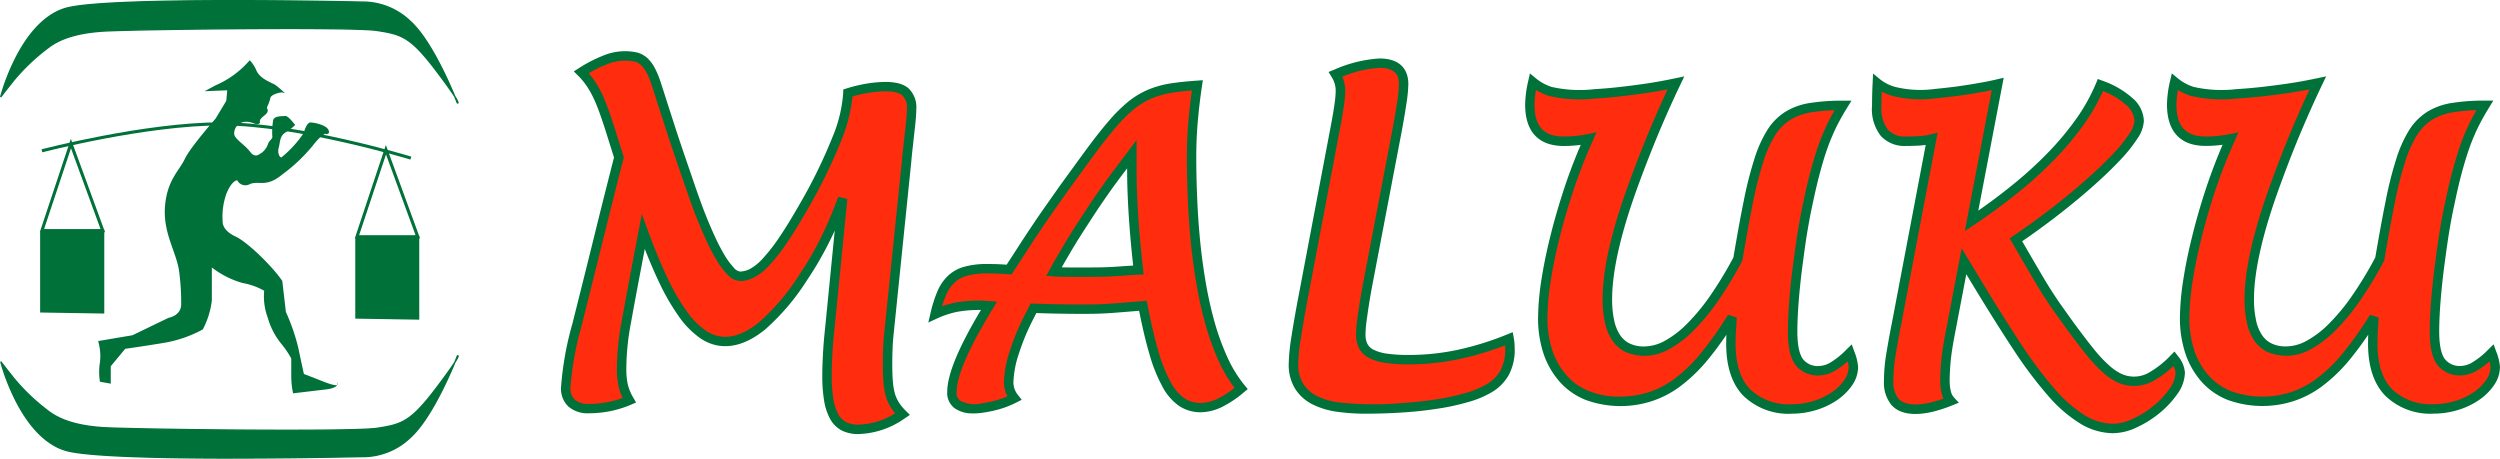 <svg xmlns="http://www.w3.org/2000/svg" xmlns:xlink="http://www.w3.org/1999/xlink" width="357" height="65.507" viewBox="0 0 357 65.507"><defs><clipPath id="a"><rect width="357" height="65.507" fill="none"/></clipPath></defs><g transform="translate(0 0)"><g transform="translate(0 0)" clip-path="url(#a)"><path d="M30.524,5.446a13.524,13.524,0,0,1-4.9,3.593l-1.548.832,3.233-.13-.141,1.511L25.645,13.78s-3.626,4.11-4.4,5.769-2.578,3.042-2.833,6.916,1.8,6.635,2.059,9.4a32.662,32.662,0,0,1,.259,4.429c0,1.655-1.8,1.933-1.8,1.933L13.772,44.72l-4.9.828a7.514,7.514,0,0,1,.259,3.043,8.513,8.513,0,0,0,0,2.764l1.545.278V49.144l2.064-2.491s2.058-.273,5.411-.828a17.782,17.782,0,0,0,5.67-1.938,11.9,11.9,0,0,0,1.29-4.147v-4.7a12.844,12.844,0,0,0,4.381,2.216,9.762,9.762,0,0,1,3.092,1.106,8.738,8.738,0,0,0,.515,3.869A10.366,10.366,0,0,0,35.164,46.1a13.5,13.5,0,0,1,1.286,1.933v2.492a12.06,12.06,0,0,0,.261,2.487s2.317-.276,4.64-.55,1.545-1.11,1.545-1.11,1.03,1.11-1.805,0l-2.833-1.106s-.259-1.106-.774-3.6a28.284,28.284,0,0,0-1.8-5.253l-.515-4.425c-1.289-1.938-4.9-5.534-6.7-6.362s-1.8-1.938-1.8-1.938a9.771,9.771,0,0,1,.515-4.147c.775-1.936,1.549-1.936,1.549-1.936a1.3,1.3,0,0,0,1.8.554c1.289-.554,2.319.554,4.64-1.384a23.729,23.729,0,0,0,4.38-4.147c1.287-1.66,1.807-1.66,1.807-1.66l.043.039s.706.058.329-.644-2.23-1.053-2.611-1-.76.937-.867,1.466a16.142,16.142,0,0,1-3.212,3.517c-.275,0-.594-.648-.377-1.412s.107-1.638.979-2.164a6.956,6.956,0,0,0,1.357-1.055s-.976-1.346-1.412-1.289-1.684-.057-1.739.7a10.718,10.718,0,0,0-.111,2.167c.111.411-.379.526-.6,1.113a2.649,2.649,0,0,1-.921,1.289c-.275.115-.545.467-.981.349s-.434-.292-1.087-.993-1.849-1.444-1.849-2.09a1.655,1.655,0,0,1,1.486-1.692c1.088-.12,1.613.558,2.048.265s-.324-.291.706-1.112.273-.935.49-1.347a5.439,5.439,0,0,0,.436-1.23c.107-.411.979-.7,1.414-.76a1.13,1.13,0,0,1,.706.115s-.87-.817-1.361-1.17S32.1,8.2,31.5,6.976a4.847,4.847,0,0,0-.979-1.53" transform="translate(5.141 3.155)" fill="#007139" fill-rule="evenodd"/><path d="M.061,13.819S2.9,2.754,9.6,1.094,51.608.267,51.608.267a9.727,9.727,0,0,1,6.959,2.765c3.457,3.129,6.7,11.619,6.7,11.619s.894.578-2.862-4.4-5.016-5.39-8.623-5.945-35.422-.169-39.288.109S8.41,5.618,7.021,6.629a29.022,29.022,0,0,0-5.1,4.814C.374,13.38.061,13.819.061,13.819" transform="translate(0.035 0.035)" fill="#007139" fill-rule="evenodd"/><path d="M65.362,14.808a.2.2,0,0,1-.112-.038l-.027-.017-.011-.03c-.006-.017-.139-.359-.373-.922-.4-.618-1.131-1.668-2.476-3.454-3.749-4.972-4.956-5.352-8.56-5.905-3.588-.548-35.548-.158-39.265.109-3.29.237-5.719.954-7.423,2.2A28.807,28.807,0,0,0,2.031,11.54C.51,13.45.18,13.908.177,13.913L0,13.83A30.621,30.621,0,0,1,2.265,8.069C4.838,3.121,7.679,1.513,9.609,1.034,16.245-.607,51.292.194,51.647.2A9.929,9.929,0,0,1,58.67,2.994c2.748,2.488,5.386,8.405,6.346,10.713.58.911.5,1,.442,1.06a.129.129,0,0,1-.1.041M33.22.2C23.531.2,12.989.4,9.658,1.227,7.767,1.7,4.98,3.279,2.44,8.162a31,31,0,0,0-2.1,5.209c.267-.346.736-.946,1.54-1.954A28.906,28.906,0,0,1,7,6.584c1.736-1.263,4.2-1.995,7.526-2.233,3.719-.267,35.709-.657,39.31-.106s4.9.963,8.687,5.981c.851,1.129,1.464,1.973,1.9,2.6-1.169-2.687-3.489-7.516-5.886-9.688A9.712,9.712,0,0,0,51.653.4C51.473.4,42.76.2,33.22.2" transform="translate(0 0)" fill="#007139"/><path d="M56.427,16.38c-.16-.049-16.092-4.877-26.965-4.877s-25.447,3.8-25.592,3.843l-.114-.43c.147-.038,14.773-3.857,25.706-3.857s26.935,4.847,27.094,4.9Z" transform="translate(2.177 6.407)" fill="#007139"/><path d="M.072,33.015S2.909,44.08,9.61,45.74s42.01.828,42.01.828A9.713,9.713,0,0,0,58.58,43.8c3.457-3.126,6.7-11.615,6.7-11.615s.894-.583-2.862,4.4-5.014,5.394-8.623,5.945-35.42.169-39.287-.109-6.085-1.2-7.475-2.21a29.049,29.049,0,0,1-5.1-4.817C.385,33.454.072,33.015.072,33.015" transform="translate(0.042 18.636)" fill="#007139" fill-rule="evenodd"/><path d="M33.222,46.907c-9.7,0-20.255-.205-23.6-1.034-1.93-.479-4.771-2.086-7.346-7.035A30.666,30.666,0,0,1,.011,33.077l.178-.082s.332.463,1.854,2.372a28.884,28.884,0,0,0,5.082,4.8c1.709,1.24,4.138,1.957,7.425,2.192,3.723.267,35.686.657,39.263.109,3.6-.55,4.811-.93,8.56-5.907,1.352-1.793,2.086-2.843,2.481-3.459.232-.556.362-.894.368-.911l.011-.03.027-.017a.159.159,0,0,1,.21,0c.055.058.136.145-.439,1.047-.956,2.3-3.6,8.232-6.349,10.721A9.886,9.886,0,0,1,51.645,46.7c-.169,0-8.879.2-18.423.2M.349,33.536a30.994,30.994,0,0,0,2.105,5.212C4.994,43.63,7.78,45.211,9.67,45.68c6.611,1.636,41.631.834,41.983.824a9.7,9.7,0,0,0,6.9-2.739c2.4-2.172,4.725-7.011,5.893-9.694-.439.63-1.053,1.475-1.908,2.609-3.784,5.022-5.1,5.435-8.688,5.981s-35.583.161-39.309-.106c-3.326-.238-5.788-.968-7.527-2.23a29.037,29.037,0,0,1-5.12-4.836c-.8-1.006-1.273-1.608-1.54-1.954" transform="translate(0.006 18.6)" fill="#007139"/><path d="M3.629,21.054V32.6l9.16.148V20.759Z" transform="translate(2.102 12.027)" fill="#007139" fill-rule="evenodd"/><path d="M12.911,25.881H3.6L8.033,12.554Zm-8.7-.444h8.063L8.052,13.9Z" transform="translate(2.084 7.273)" fill="#007139"/><path d="M32.122,21.611V33.153l9.138.148V21.315Z" transform="translate(18.611 12.349)" fill="#007139" fill-rule="evenodd"/><path d="M41.394,26.44H32.08l4.435-13.33Zm-8.7-.445h8.063L36.535,14.457Z" transform="translate(18.586 7.595)" fill="#007139"/><path d="M282.337,42.415a35.641,35.641,0,0,1,.436-5.054c.3-1.982.725-4.116,1.3-6.389q.843-3.433,2.055-7.071t2.751-7.014a17.934,17.934,0,0,1-3.539.349c-3.233,0-4.847-1.737-4.847-5.234a15.078,15.078,0,0,1,.428-3.238,7.564,7.564,0,0,0,2.475,1.352,10.773,10.773,0,0,0,3.326.455c.891,0,1.9-.025,3.047-.1s2.345-.171,3.623-.313,2.585-.313,3.947-.513,2.7-.456,4.01-.731q-1.462,3.051-2.968,6.6c-1,2.374-2.012,4.953-3.025,7.734q-3.788,10.312-3.792,16.533a14.634,14.634,0,0,0,.3,3.126,6.574,6.574,0,0,0,.927,2.337,4.171,4.171,0,0,0,1.636,1.467,5.187,5.187,0,0,0,2.367.5,6.87,6.87,0,0,0,3.285-.889,14.321,14.321,0,0,0,3.37-2.581,29.274,29.274,0,0,0,3.389-4.122,54.776,54.776,0,0,0,3.364-5.561q.8-4.7,1.494-8.153a52.153,52.153,0,0,1,1.488-5.9,17.073,17.073,0,0,1,1.769-3.983,7.538,7.538,0,0,1,2.369-2.416,8.755,8.755,0,0,1,3.337-1.18,28.139,28.139,0,0,1,4.55-.319c-.6.974-1.128,1.922-1.594,2.876a28.309,28.309,0,0,0-1.278,3.062c-.387,1.1-.752,2.315-1.1,3.629s-.706,2.854-1.064,4.571c-.328,1.478-.61,3.056-.87,4.719s-.472,3.323-.677,4.948-.351,3.184-.456,4.662-.153,2.77-.153,3.85q0,3.085.949,4.329a3.309,3.309,0,0,0,2.8,1.245,4.01,4.01,0,0,0,1.96-.578,11.872,11.872,0,0,0,2.456-1.969,7.059,7.059,0,0,1,.515,2,3.961,3.961,0,0,1-.7,2.194,7.438,7.438,0,0,1-1.9,1.922,10.172,10.172,0,0,1-2.818,1.372,11.167,11.167,0,0,1-3.432.52,8.541,8.541,0,0,1-6.341-2.326q-2.305-2.319-2.3-7.008c0-.567.016-1.155.047-1.759s.074-1.265.122-2a52.594,52.594,0,0,1-3.952,5.588,21.984,21.984,0,0,1-3.839,3.713,13.394,13.394,0,0,1-3.974,2.061,14.389,14.389,0,0,1-4.381.641,11.912,11.912,0,0,1-4.487-.821,9.177,9.177,0,0,1-3.432-2.367,10.921,10.921,0,0,1-2.194-3.762,15.153,15.153,0,0,1-.774-5.016M246.2,16.924a10.116,10.116,0,0,1-1.742.264q-.914.057-1.939.058a3.932,3.932,0,0,1-3.067-1.2,5.625,5.625,0,0,1-1.091-3.874c0-.979.027-2.059.085-3.225a6.572,6.572,0,0,0,2.516,1.224,12.061,12.061,0,0,0,3.2.4c.684,0,1.537-.036,2.554-.126s2.064-.216,3.162-.355c1.08-.153,2.135-.311,3.152-.5,1.022-.169,1.891-.355,2.606-.524L251.9,28.626q3.234-2.168,6.1-4.482a56.632,56.632,0,0,0,5.239-4.74,41.428,41.428,0,0,0,4.17-4.975,26.831,26.831,0,0,0,2.9-5.217,12.308,12.308,0,0,1,4.132,2.374,3.844,3.844,0,0,1,1.4,2.748,4.307,4.307,0,0,1-.79,2.124,20.31,20.31,0,0,1-2.156,2.745c-.91.978-1.955,2.017-3.137,3.092s-2.415,2.151-3.718,3.216-2.623,2.1-3.967,3.094-2.619,1.9-3.83,2.705c1.123,1.946,2.187,3.773,3.2,5.506s2.039,3.306,3.062,4.721l1.382,1.932c1.085,1.478,2.034,2.729,2.867,3.762a20.442,20.442,0,0,0,2.309,2.491,7.99,7.99,0,0,0,2.007,1.371,4.6,4.6,0,0,0,1.976.434,5.488,5.488,0,0,0,2.7-.758,14.063,14.063,0,0,0,3.072-2.467,3.562,3.562,0,0,1,.884,1.981,4.682,4.682,0,0,1-.981,2.7,12.846,12.846,0,0,1-2.415,2.581,14.363,14.363,0,0,1-3.1,1.938,7.29,7.29,0,0,1-3.02.763,8.5,8.5,0,0,1-4.444-1.3,19.285,19.285,0,0,1-4.451-3.882,58.7,58.7,0,0,1-4.872-6.5c-1.723-2.611-3.636-5.651-5.755-9.152l-1.837-3.051-2.007,10.515c-.281,1.488-.477,2.748-.572,3.814-.1,1.049-.139,2-.139,2.849a6.646,6.646,0,0,0,.169,1.456,2.72,2.72,0,0,0,.657,1.3,20.211,20.211,0,0,1-2.7.891,10.029,10.029,0,0,1-2.288.3,3.744,3.744,0,0,1-2.977-1.055,4.334,4.334,0,0,1-.9-2.923,23.726,23.726,0,0,1,.366-4.053c.245-1.447.493-2.833.763-4.174Zm-55.53,25.491a36.546,36.546,0,0,1,.433-5.054c.3-1.982.727-4.116,1.3-6.389q.843-3.433,2.06-7.071c.812-2.426,1.734-4.763,2.745-7.014a17.874,17.874,0,0,1-3.539.349c-3.225,0-4.841-1.737-4.841-5.234a15.049,15.049,0,0,1,.425-3.238,7.54,7.54,0,0,0,2.473,1.352,10.766,10.766,0,0,0,3.326.455c.889,0,1.906-.025,3.047-.1s2.35-.171,3.628-.313,2.579-.313,3.941-.513,2.7-.456,4.016-.731q-1.462,3.051-2.966,6.6c-1,2.374-2.014,4.953-3.031,7.734q-3.781,10.312-3.787,16.533a14.755,14.755,0,0,0,.3,3.126,6.663,6.663,0,0,0,.927,2.337,4.187,4.187,0,0,0,1.638,1.467,5.187,5.187,0,0,0,2.367.5,6.883,6.883,0,0,0,3.29-.889,14.325,14.325,0,0,0,3.362-2.581,29.284,29.284,0,0,0,3.4-4.122,56.565,56.565,0,0,0,3.364-5.561q.8-4.7,1.489-8.153a53.183,53.183,0,0,1,1.488-5.9,17.206,17.206,0,0,1,1.769-3.983,7.55,7.55,0,0,1,2.368-2.416,8.764,8.764,0,0,1,3.337-1.18,28.168,28.168,0,0,1,4.556-.319c-.6.974-1.132,1.922-1.6,2.876a30.723,30.723,0,0,0-1.276,3.062c-.387,1.1-.752,2.315-1.1,3.629-.362,1.324-.709,2.854-1.065,4.571-.329,1.478-.61,3.056-.875,4.719-.248,1.669-.471,3.323-.673,4.948s-.351,3.184-.456,4.662-.153,2.77-.153,3.85a7.428,7.428,0,0,0,.943,4.329,3.313,3.313,0,0,0,2.8,1.245,4.032,4.032,0,0,0,1.966-.578,12.08,12.08,0,0,0,2.453-1.969,7.039,7.039,0,0,1,.513,2,3.98,3.98,0,0,1-.693,2.194,7.485,7.485,0,0,1-1.908,1.922,10.251,10.251,0,0,1-2.813,1.372,11.211,11.211,0,0,1-3.432.52,8.558,8.558,0,0,1-6.347-2.326q-2.3-2.319-2.3-7.008c0-.567.021-1.155.047-1.759s.079-1.265.126-2a51.9,51.9,0,0,1-3.956,5.588,22.079,22.079,0,0,1-3.835,3.713,13.406,13.406,0,0,1-3.98,2.061,14.369,14.369,0,0,1-4.375.641,11.866,11.866,0,0,1-4.487-.821,9.128,9.128,0,0,1-3.432-2.367,10.955,10.955,0,0,1-2.2-3.762,15.277,15.277,0,0,1-.772-5.016m-29.5-27.753q.3-1.63.46-2.781a14.022,14.022,0,0,0,.155-1.87,4.254,4.254,0,0,0-.706-2.336A18.033,18.033,0,0,1,167.37,6.1c2.293,0,3.432,1,3.432,2.993a20.179,20.179,0,0,1-.286,2.818c-.185,1.245-.43,2.66-.738,4.269l-4.021,21.031c-.125.666-.264,1.366-.381,2.086s-.238,1.426-.333,2.1-.2,1.325-.264,1.906a14.669,14.669,0,0,0-.1,1.548,3.483,3.483,0,0,0,.36,1.663,2.591,2.591,0,0,0,1.166,1.1,6.961,6.961,0,0,0,2.14.625,22.708,22.708,0,0,0,3.28.19A33.886,33.886,0,0,0,178.6,47.7a42.785,42.785,0,0,0,7.264-2.257c.043.223.068.445.09.678s.027.466.027.689a6.944,6.944,0,0,1-.763,3.5,5.955,5.955,0,0,1-2.129,2.167,13.223,13.223,0,0,1-3.344,1.393,32.289,32.289,0,0,1-4.312.922c-1.557.243-3.193.414-4.906.524s-3.411.164-5.112.164a28.952,28.952,0,0,1-3.994-.265,10.687,10.687,0,0,1-3.29-.979,5.6,5.6,0,0,1-2.23-1.982A5.833,5.833,0,0,1,155.084,49a26.791,26.791,0,0,1,.392-3.819c.267-1.723.63-3.814,1.109-6.283ZM120.864,35.873c.561.041,1.276.063,2.12.063H126.3c1.42,0,2.671-.043,3.742-.122s2.039-.144,2.89-.18c-.329-2.882-.561-5.525-.714-7.909-.148-2.4-.223-4.53-.223-6.431V19.1c-.551.736-1.091,1.451-1.627,2.161s-1.08,1.436-1.616,2.172c-.54.753-1.08,1.521-1.632,2.331s-1.112,1.663-1.7,2.574c-1.017,1.548-1.928,2.982-2.718,4.327s-1.4,2.412-1.837,3.206m-3.49,6.341a33.8,33.8,0,0,0-2.194,5.259,14.846,14.846,0,0,0-.774,4.195,3.555,3.555,0,0,0,.821,2.257,14.257,14.257,0,0,1-1.366.6,12.551,12.551,0,0,1-1.515.466c-.515.133-1.044.232-1.568.313a9.642,9.642,0,0,1-1.5.122,3.68,3.68,0,0,1-2.157-.576,2.06,2.06,0,0,1-.82-1.818q0-3.689,5.3-12.3c-.27-.022-.509-.043-.731-.054s-.445-.011-.662-.011a17.829,17.829,0,0,0-3.355.292,13.7,13.7,0,0,0-2.955.984,17.52,17.52,0,0,1,.974-3.056,5.852,5.852,0,0,1,1.393-2,4.891,4.891,0,0,1,2.061-1.091,11.349,11.349,0,0,1,3.045-.344c.171,0,.531,0,1.06.011.546.011,1.219.052,2.034.111.715-1.1,1.4-2.167,2.05-3.167s1.294-1.982,1.924-2.919,1.267-1.859,1.9-2.761,1.276-1.812,1.933-2.743c1.521-2.093,2.824-3.888,3.936-5.4s2.142-2.8,3.067-3.862a20.892,20.892,0,0,1,2.623-2.6,11.322,11.322,0,0,1,2.6-1.584,13.083,13.083,0,0,1,3-.864c1.083-.169,2.367-.313,3.839-.412-.261,1.759-.466,3.5-.61,5.207s-.212,3.416-.212,5.139q0,2.549.117,5.477c.074,1.954.2,3.945.392,5.991.186,2.029.455,4.075.794,6.114a56.218,56.218,0,0,0,1.287,5.885A35.706,35.706,0,0,0,145,48.311a18.85,18.85,0,0,0,2.6,4.239,14.8,14.8,0,0,1-3.092,2.071,6.478,6.478,0,0,1-2.65.655,4.833,4.833,0,0,1-2.728-.788,7.105,7.105,0,0,1-2.178-2.538,21.607,21.607,0,0,1-1.8-4.5c-.545-1.838-1.064-4.075-1.578-6.728-1.267.117-2.6.218-4.005.329s-2.687.158-3.835.158h-1.876c-.6,0-1.208-.009-1.827-.021s-1.251-.016-1.924-.038l-2.165-.063ZM68.913,23.63c.166.494.4,1.15.695,1.981s.63,1.728,1.017,2.693c.385.948.8,1.917,1.245,2.882a27.37,27.37,0,0,0,1.372,2.638,11.278,11.278,0,0,0,1.425,1.938,1.934,1.934,0,0,0,1.382.763,3.915,3.915,0,0,0,1.77-.475A7.6,7.6,0,0,0,79.826,34.4a25.029,25.029,0,0,0,2.41-3.1q1.32-1.947,2.988-4.874a73.721,73.721,0,0,0,4.65-9.53,20.455,20.455,0,0,0,1.575-6.543,19.909,19.909,0,0,1,2.982-.7,16.931,16.931,0,0,1,2.453-.2,4.257,4.257,0,0,1,2.764.736,3.115,3.115,0,0,1,.892,2.518c0,.3-.017.689-.058,1.186s-.1,1.06-.175,1.706-.153,1.335-.227,2.1c-.092.758-.175,1.537-.245,2.358L97.28,44.936c-.068.67-.117,1.357-.131,2.041-.033.689-.044,1.388-.044,2.077,0,1.012.033,1.868.092,2.574a9.9,9.9,0,0,0,.317,1.875,6.149,6.149,0,0,0,.657,1.436,7.763,7.763,0,0,0,1.065,1.282,11.319,11.319,0,0,1-6.3,2.165,4.48,4.48,0,0,1-2.041-.428A3.425,3.425,0,0,1,89.509,56.6a7.49,7.49,0,0,1-.794-2.39,20.993,20.993,0,0,1-.254-3.468q0-1.305.09-3c.058-1.145.164-2.421.317-3.846L90.7,25.41q-.649,1.772-1.276,3.242t-1.3,2.813q-.682,1.35-1.431,2.638c-.5.864-1.065,1.755-1.684,2.682a31.671,31.671,0,0,1-5.763,6.787,8.478,8.478,0,0,1-5.261,2.276,5.654,5.654,0,0,1-3.151-.974,11.805,11.805,0,0,1-2.92-2.93,30.99,30.99,0,0,1-2.835-4.906c-.937-1.958-1.884-4.269-2.843-6.886-.414,2.173-.828,4.327-1.235,6.483s-.805,4.318-1.2,6.49a35.946,35.946,0,0,0-.659,6.575,10.954,10.954,0,0,0,.234,2.459,7.654,7.654,0,0,0,.869,2.082,14.519,14.519,0,0,1-5.768,1.18A3.558,3.558,0,0,1,52,54.652a2.848,2.848,0,0,1-.848-2.225,44.758,44.758,0,0,1,1.609-8.979q1.511-6.006,2.983-11.951t3-11.949l-1.191-3.794c-.36-1.134-.689-2.1-.986-2.934-.313-.828-.61-1.57-.927-2.214a13.486,13.486,0,0,0-1.006-1.728,10.792,10.792,0,0,0-1.251-1.488,19,19,0,0,1,3.4-1.759,8.475,8.475,0,0,1,3.067-.578,5.028,5.028,0,0,1,1.431.191,2.976,2.976,0,0,1,1.139.668A5.014,5.014,0,0,1,63.3,7.145,11.9,11.9,0,0,1,64.065,9c.186.562.43,1.3.706,2.194s.614,1.891.97,3,.745,2.306,1.17,3.571.867,2.559,1.324,3.884Z" transform="translate(29.635 2.927)" fill="#ff2c0e" fill-rule="evenodd"/><path d="M93.178,59.307a5.154,5.154,0,0,1-2.344-.5,4.077,4.077,0,0,1-1.661-1.625,8.1,8.1,0,0,1-.873-2.608,21.71,21.71,0,0,1-.265-3.588q0-1.317.092-3.032c.058-1.151.163-2.421.321-3.882L89.814,30.24c-.275.606-.559,1.2-.85,1.777q-.694,1.369-1.45,2.672c-.466.809-1.008,1.673-1.707,2.718a32.516,32.516,0,0,1-5.893,6.93C76.6,47.057,73.4,47.452,70.7,45.683a12.41,12.41,0,0,1-3.092-3.092,31.637,31.637,0,0,1-2.9-5.013c-.654-1.371-1.331-2.949-2.022-4.711L61.9,37.008q-.611,3.227-1.2,6.486a35.457,35.457,0,0,0-.648,6.453,10.3,10.3,0,0,0,.216,2.3,6.916,6.916,0,0,0,.8,1.9l.379.655-.7.3a15.239,15.239,0,0,1-6.033,1.235,4.205,4.205,0,0,1-2.92-.943,3.5,3.5,0,0,1-1.069-2.723,44.828,44.828,0,0,1,1.63-9.141q1.511-6.008,2.982-11.951,1.44-5.852,2.953-11.768L57.156,16.2c-.357-1.121-.684-2.083-.978-2.909-.272-.719-.573-1.485-.9-2.143a12.922,12.922,0,0,0-.957-1.643,9.978,9.978,0,0,0-1.172-1.395l-.6-.594.714-.45A19.423,19.423,0,0,1,56.788,5.25a8.026,8.026,0,0,1,4.924-.4,3.682,3.682,0,0,1,1.4.817,5.634,5.634,0,0,1,1.028,1.412,12.67,12.67,0,0,1,.81,1.966c.185.559.43,1.3.708,2.2l.968,3c.357,1.109.742,2.3,1.166,3.561s.867,2.555,1.324,3.877l.679,1.987c.164.49.395,1.142.69,1.968s.625,1.714,1.008,2.668c.381.935.791,1.9,1.232,2.851a27.211,27.211,0,0,0,1.338,2.574A10.665,10.665,0,0,0,75.4,35.547a1.412,1.412,0,0,0,.892.553,3.259,3.259,0,0,0,1.464-.4,7.007,7.007,0,0,0,1.819-1.507,24.366,24.366,0,0,0,2.347-3.024c.858-1.265,1.854-2.89,2.961-4.83A73.1,73.1,0,0,0,89.492,16.9a19.892,19.892,0,0,0,1.53-6.313l.008-.488.466-.144a20.725,20.725,0,0,1,3.083-.728c2.753-.4,4.648-.231,5.746.684a3.742,3.742,0,0,1,1.132,3.034c0,.311-.016.722-.06,1.243q-.057.744-.177,1.731l-.1.9c-.041.376-.087.771-.126,1.188-.092.764-.175,1.535-.245,2.349L98.2,45.254c-.066.651-.114,1.319-.128,1.985-.033.695-.043,1.385-.043,2.063,0,.962.028,1.808.087,2.519a9.411,9.411,0,0,0,.3,1.748,5.355,5.355,0,0,0,.578,1.257,7.094,7.094,0,0,0,.973,1.167l.578.58-.679.455a12.035,12.035,0,0,1-6.679,2.279M90.312,25.428l1.3.3L89.784,44.208c-.155,1.442-.257,2.686-.314,3.814s-.09,2.105-.09,2.963a20.435,20.435,0,0,0,.245,3.358,6.775,6.775,0,0,0,.715,2.167,2.742,2.742,0,0,0,1.107,1.1,3.856,3.856,0,0,0,1.731.352,10.251,10.251,0,0,0,5.261-1.627,6.893,6.893,0,0,1-.589-.788,6.723,6.723,0,0,1-.731-1.594,10.6,10.6,0,0,1-.347-2.022c-.062-.747-.092-1.631-.092-2.63,0-.7.009-1.409.043-2.11.016-.684.066-1.388.134-2.074L99.411,20.23c.069-.818.155-1.6.246-2.371.039-.407.085-.81.128-1.192l.1-.9c.079-.651.136-1.208.174-1.692s.057-.851.057-1.134a2.51,2.51,0,0,0-.649-2c-.753-.629-2.41-.723-4.689-.387a18.425,18.425,0,0,0-2.427.545,22.886,22.886,0,0,1-1.6,6.276A74.8,74.8,0,0,1,86.057,27c-1.126,1.973-2.14,3.628-3.017,4.921a25.746,25.746,0,0,1-2.48,3.189A8.094,8.094,0,0,1,78.369,36.9c-1.406.723-2.765.88-3.955-.436a11.9,11.9,0,0,1-1.5-2.042A28.142,28.142,0,0,1,71.5,31.714c-.449-.971-.867-1.951-1.257-2.908-.392-.978-.734-1.887-1.028-2.723s-.531-1.493-.7-1.988l-.678-1.979c-.456-1.325-.9-2.623-1.325-3.887s-.813-2.464-1.173-3.579l-.97-3c-.275-.892-.518-1.63-.7-2.187a11.153,11.153,0,0,0-.72-1.753,4.25,4.25,0,0,0-.761-1.061,2.254,2.254,0,0,0-.87-.51,6.8,6.8,0,0,0-4.057.373A16.587,16.587,0,0,0,54.683,7.78a11.1,11.1,0,0,1,.749.963,14.037,14.037,0,0,1,1.057,1.813c.349.708.665,1.511.952,2.273.3.85.635,1.827,1,2.969l1.249,3.977-.047.185q-1.526,6-3,11.946T53.659,43.861a44.593,44.593,0,0,0-1.589,8.814A2.2,2.2,0,0,0,52.7,54.4,2.949,2.949,0,0,0,54.714,55a13.884,13.884,0,0,0,4.822-.854,7.26,7.26,0,0,1-.578-1.586,11.642,11.642,0,0,1-.251-2.608,36.843,36.843,0,0,1,.67-6.7c.4-2.17.794-4.339,1.2-6.491l1.688-8.876.839,2.287c.968,2.642,1.916,4.94,2.819,6.828a30.392,30.392,0,0,0,2.769,4.8,11.1,11.1,0,0,0,2.748,2.764c2.208,1.451,4.779,1.071,7.614-1.259a31.189,31.189,0,0,0,5.632-6.64c.681-1.02,1.21-1.86,1.661-2.644q.739-1.275,1.414-2.606c.447-.886.878-1.819,1.284-2.772q.621-1.457,1.264-3.211M272.428,59.185a9.17,9.17,0,0,1-4.79-1.395,19.794,19.794,0,0,1-4.609-4.013A59.921,59.921,0,0,1,258.1,47.2c-1.728-2.619-3.667-5.706-5.768-9.176L251.4,36.48l-1.676,8.789c-.3,1.578-.477,2.769-.564,3.748s-.136,1.921-.136,2.789a6.037,6.037,0,0,0,.152,1.308,2.08,2.08,0,0,0,.494,1l.667.717-.908.365a21.535,21.535,0,0,1-2.791.919c-2.833.663-4.841.284-5.934-.97a5,5,0,0,1-1.066-3.366,24.475,24.475,0,0,1,.374-4.168c.246-1.45.494-2.844.766-4.192l4.827-25.4c-.278.039-.562.069-.851.09-.629.038-1.286.058-1.985.058a4.588,4.588,0,0,1-3.565-1.421,6.184,6.184,0,0,1-1.265-4.326c0-.989.025-2.08.084-3.26l.066-1.333,1.033.847a5.937,5.937,0,0,0,2.263,1.095,15.251,15.251,0,0,0,5.52.256c1.012-.095,2.048-.215,3.138-.352,1.061-.152,2.105-.308,3.114-.493.873-.144,1.71-.313,2.573-.518l1.011-.238L253.113,27.4c1.643-1.145,3.223-2.328,4.713-3.53A55.968,55.968,0,0,0,263,19.183a40.94,40.94,0,0,0,4.1-4.894A26.272,26.272,0,0,0,269.932,9.2l.25-.6.611.232a12.846,12.846,0,0,1,4.357,2.514,4.507,4.507,0,0,1,1.608,3.236,4.882,4.882,0,0,1-.891,2.478,20.7,20.7,0,0,1-2.232,2.844c-.97,1.044-2.039,2.1-3.179,3.137-1.156,1.064-2.416,2.154-3.745,3.239-1.45,1.183-2.756,2.2-4,3.115-1.151.858-2.27,1.655-3.331,2.374,1.006,1.74,1.966,3.386,2.887,4.954,1.053,1.78,2.044,3.307,3.028,4.667l1.384,1.935c1.131,1.541,2.063,2.764,2.843,3.732a19.649,19.649,0,0,0,2.233,2.409,7.3,7.3,0,0,0,1.835,1.26,4.3,4.3,0,0,0,4.07-.3,13.431,13.431,0,0,0,2.92-2.353l.546-.556.471.622a4.146,4.146,0,0,1,1.02,2.386,5.365,5.365,0,0,1-1.1,3.091,13.509,13.509,0,0,1-2.536,2.709,15.132,15.132,0,0,1-3.252,2.033,8,8,0,0,1-3.3.823M250.739,32.773l2.745,4.558c2.09,3.454,4.023,6.526,5.739,9.13a58.794,58.794,0,0,0,4.815,6.425,18.794,18.794,0,0,0,4.29,3.749,7.865,7.865,0,0,0,4.1,1.2,6.673,6.673,0,0,0,2.739-.7,13.679,13.679,0,0,0,2.961-1.851,12.189,12.189,0,0,0,2.289-2.44,4.079,4.079,0,0,0,.861-2.319,1.991,1.991,0,0,0-.321-.933,13.418,13.418,0,0,1-2.641,2.011,5.688,5.688,0,0,1-5.281.343,8.55,8.55,0,0,1-2.173-1.481,20.98,20.98,0,0,1-2.385-2.57c-.791-.982-1.734-2.221-2.882-3.784l-1.388-1.938c-1.006-1.391-2.018-2.953-3.094-4.77-1.019-1.736-2.085-3.565-3.208-5.51l-.314-.548.526-.349c1.192-.793,2.47-1.7,3.8-2.687,1.224-.9,2.514-1.906,3.945-3.075,1.308-1.068,2.549-2.142,3.688-3.189,1.115-1.016,2.157-2.044,3.1-3.056a19.576,19.576,0,0,0,2.08-2.647,3.6,3.6,0,0,0,.685-1.764,3.2,3.2,0,0,0-1.191-2.263,10.91,10.91,0,0,0-3.307-1.992,27.989,27.989,0,0,1-2.707,4.737,41.9,41.9,0,0,1-4.239,5.057,57.07,57.07,0,0,1-5.3,4.8c-1.919,1.549-3.988,3.069-6.147,4.515l-1.338.9,3.85-20.134c-.546.115-1.091.216-1.644.308-1.014.186-2.077.346-3.165.5-1.117.141-2.165.262-3.2.359a16.474,16.474,0,0,1-5.994-.3,8.219,8.219,0,0,1-1.717-.66c-.024.711-.033,1.382-.033,2.012a5.057,5.057,0,0,0,.911,3.418,3.263,3.263,0,0,0,2.573.984q1,0,1.9-.057a9.3,9.3,0,0,0,1.624-.246l1.016-.248-5.207,27.4c-.27,1.341-.516,2.721-.76,4.16a23.124,23.124,0,0,0-.357,3.941,3.706,3.706,0,0,0,.739,2.484c.731.842,2.345,1.071,4.6.543a18.389,18.389,0,0,0,1.827-.564,3.605,3.605,0,0,1-.286-.834,7.178,7.178,0,0,1-.185-1.6c0-.91.047-1.891.142-2.911s.275-2.254.581-3.877Zm67.347,23.621a9.212,9.212,0,0,1-6.817-2.524c-1.657-1.668-2.5-4.185-2.5-7.483,0-.412.009-.834.025-1.267-.883,1.3-1.758,2.481-2.615,3.522a22.477,22.477,0,0,1-3.961,3.828,14.116,14.116,0,0,1-4.173,2.161,14.589,14.589,0,0,1-9.318-.2,9.872,9.872,0,0,1-3.678-2.538,11.629,11.629,0,0,1-2.33-3.991,15.849,15.849,0,0,1-.813-5.24,36.912,36.912,0,0,1,.442-5.152c.317-2.085.758-4.255,1.311-6.455.567-2.307,1.264-4.7,2.069-7.12.684-2.029,1.447-4.019,2.271-5.935a18.755,18.755,0,0,1-2.421.158c-3.612,0-5.52-2.044-5.52-5.908a15.662,15.662,0,0,1,.444-3.385L280.75,7.8l.843.7a6.875,6.875,0,0,0,2.258,1.23,18.067,18.067,0,0,0,6.115.321c1.161-.068,2.369-.172,3.595-.308,1.256-.144,2.568-.311,3.922-.512s2.686-.455,3.969-.723l1.335-.28L302.2,9.454c-.929,1.938-1.9,4.091-2.955,6.578s-2.063,5.092-3.012,7.7c-2.489,6.779-3.751,12.264-3.751,16.3a14.014,14.014,0,0,0,.287,2.982,5.944,5.944,0,0,0,.829,2.108,3.467,3.467,0,0,0,1.377,1.238,4.54,4.54,0,0,0,2.067.431,6.165,6.165,0,0,0,2.964-.809,13.759,13.759,0,0,0,3.214-2.464,28.84,28.84,0,0,0,3.314-4.029,53.914,53.914,0,0,0,3.269-5.4c.586-3.416,1.057-5.983,1.481-8.066a52.57,52.57,0,0,1,1.507-5.972,17.8,17.8,0,0,1,1.842-4.136,8.284,8.284,0,0,1,2.576-2.62,9.449,9.449,0,0,1,3.593-1.278,28.856,28.856,0,0,1,4.656-.327h1.2l-.63,1.027c-.6.979-1.115,1.9-1.565,2.818a27.7,27.7,0,0,0-1.246,2.993c-.37,1.047-.723,2.217-1.087,3.576-.319,1.173-.644,2.571-1.055,4.536-.3,1.349-.573,2.835-.864,4.686-.246,1.66-.471,3.309-.676,4.929-.207,1.777-.355,3.291-.452,4.624-.1,1.417-.152,2.7-.152,3.8,0,2.361.441,3.437.81,3.922a2.662,2.662,0,0,0,2.263.979,3.349,3.349,0,0,0,1.628-.49,11.324,11.324,0,0,0,2.317-1.865l.75-.736.354.989a7.312,7.312,0,0,1,.554,2.228,4.612,4.612,0,0,1-.809,2.563,8.145,8.145,0,0,1-2.072,2.1,10.949,10.949,0,0,1-3.009,1.469,11.859,11.859,0,0,1-3.636.55m-9.04-14.123,1.241.4-.122,2c-.028.584-.046,1.161-.046,1.717,0,2.93.708,5.128,2.1,6.534a7.926,7.926,0,0,0,5.864,2.127,10.542,10.542,0,0,0,3.227-.486,9.47,9.47,0,0,0,2.636-1.282,6.723,6.723,0,0,0,1.731-1.742,3.3,3.3,0,0,0,.586-1.824,3.144,3.144,0,0,0-.152-.787,10.037,10.037,0,0,1-1.826,1.347,4.648,4.648,0,0,1-2.281.659,3.972,3.972,0,0,1-3.331-1.507c-.733-.962-1.088-2.511-1.088-4.74,0-1.139.054-2.45.155-3.9.1-1.354.248-2.887.458-4.691.21-1.638.433-3.295.682-4.969.3-1.886.575-3.4.878-4.767.415-1.985.745-3.407,1.071-4.6.371-1.39.738-2.592,1.117-3.675a28.848,28.848,0,0,1,1.309-3.137c.3-.622.636-1.246,1-1.889a24.555,24.555,0,0,0-3.247.292,8.141,8.141,0,0,0-3.091,1.088,6.909,6.909,0,0,0-2.156,2.2,16.47,16.47,0,0,0-1.7,3.83,50.928,50.928,0,0,0-1.469,5.825c-.426,2.093-.9,4.678-1.491,8.134l-.069.2a55.729,55.729,0,0,1-3.405,5.63,29.991,29.991,0,0,1-3.47,4.215,14.956,14.956,0,0,1-3.528,2.7,6.987,6.987,0,0,1-6.272.393,4.86,4.86,0,0,1-1.894-1.7A7.241,7.241,0,0,1,291.45,43.3a15.207,15.207,0,0,1-.316-3.261c0-4.2,1.289-9.838,3.833-16.763.957-2.628,1.977-5.24,3.037-7.763.851-2,1.644-3.789,2.407-5.424-.894.171-1.807.329-2.728.474q-2.061.3-3.974.516c-1.248.141-2.478.246-3.659.316a19.186,19.186,0,0,1-6.621-.387,8.512,8.512,0,0,1-1.813-.839,12.27,12.27,0,0,0-.208,2.085c0,3.113,1.327,4.563,4.174,4.563a17.283,17.283,0,0,0,3.407-.338l1.284-.257-.539,1.194c-1,2.221-1.921,4.56-2.726,6.952s-1.48,4.74-2.039,7.016c-.543,2.164-.976,4.291-1.286,6.33a35.509,35.509,0,0,0-.428,4.953,14.55,14.55,0,0,0,.736,4.793,10.264,10.264,0,0,0,2.056,3.531,8.547,8.547,0,0,0,3.184,2.2,13.258,13.258,0,0,0,8.415.164,12.83,12.83,0,0,0,3.778-1.962,21.455,21.455,0,0,0,3.724-3.6,52.163,52.163,0,0,0,3.9-5.512m-82.62,14.123a9.244,9.244,0,0,1-6.823-2.524c-1.655-1.669-2.494-4.187-2.494-7.483,0-.411.011-.832.027-1.262-.888,1.306-1.763,2.484-2.619,3.519a22.883,22.883,0,0,1-3.956,3.827,14.135,14.135,0,0,1-4.176,2.161,14.559,14.559,0,0,1-9.314-.2,9.845,9.845,0,0,1-3.68-2.538,11.714,11.714,0,0,1-2.334-3.989,16.045,16.045,0,0,1-.81-5.242,37.009,37.009,0,0,1,.439-5.149c.325-2.116.766-4.286,1.311-6.458.556-2.257,1.254-4.654,2.075-7.12.66-1.976,1.421-3.966,2.268-5.935a18.749,18.749,0,0,1-2.424.158c-3.607,0-5.514-2.044-5.514-5.908a15.828,15.828,0,0,1,.441-3.385l.242-1.072.845.7a6.87,6.87,0,0,0,2.255,1.232,18.217,18.217,0,0,0,6.117.319c1.166-.068,2.374-.172,3.6-.308,1.259-.144,2.563-.311,3.917-.512s2.688-.453,3.977-.723l1.333-.28-.589,1.229c-.978,2.041-1.971,4.253-2.952,6.576-1.036,2.465-2.052,5.057-3.02,7.7-2.486,6.782-3.746,12.267-3.746,16.3a14.03,14.03,0,0,0,.281,2.983,6.073,6.073,0,0,0,.829,2.105,3.5,3.5,0,0,0,1.379,1.24,4.54,4.54,0,0,0,2.067.431,6.194,6.194,0,0,0,2.972-.809,13.792,13.792,0,0,0,3.2-2.464,28.726,28.726,0,0,0,3.318-4.031,56.084,56.084,0,0,0,3.271-5.4c.551-3.258,1.034-5.9,1.475-8.066a53.464,53.464,0,0,1,1.51-5.97,17.893,17.893,0,0,1,1.842-4.138,8.241,8.241,0,0,1,2.573-2.62,9.467,9.467,0,0,1,3.595-1.278A28.89,28.89,0,0,1,233.8,11.7H235l-.63,1.027c-.621,1.006-1.134,1.927-1.571,2.818a30.981,30.981,0,0,0-1.246,2.994c-.373,1.063-.738,2.266-1.08,3.573-.332,1.219-.666,2.658-1.057,4.538-.291,1.316-.565,2.8-.867,4.689-.246,1.655-.467,3.3-.671,4.924-.2,1.688-.349,3.2-.45,4.626s-.153,2.7-.153,3.8c0,2.36.439,3.437.807,3.925a2.658,2.658,0,0,0,2.26.976,3.377,3.377,0,0,0,1.636-.491,11.387,11.387,0,0,0,2.312-1.864l.749-.734.355.987a7.362,7.362,0,0,1,.554,2.228,4.632,4.632,0,0,1-.805,2.563,8.2,8.2,0,0,1-2.075,2.1,10.967,10.967,0,0,1-3.006,1.467,11.87,11.87,0,0,1-3.636.551m-9.04-14.123,1.241.4-.126,2c-.024.581-.046,1.159-.046,1.717,0,2.928.706,5.127,2.1,6.535a7.949,7.949,0,0,0,5.867,2.126,10.556,10.556,0,0,0,3.228-.488,9.555,9.555,0,0,0,2.633-1.281,6.786,6.786,0,0,0,1.729-1.742,3.3,3.3,0,0,0,.586-1.824,3.145,3.145,0,0,0-.152-.787,10.3,10.3,0,0,1-1.821,1.346,4.689,4.689,0,0,1-2.289.66,3.97,3.97,0,0,1-3.329-1.507c-.731-.967-1.083-2.514-1.083-4.74,0-1.139.054-2.45.155-3.9s.254-2.98.46-4.692q.306-2.452.676-4.967c.306-1.921.586-3.432.881-4.767.393-1.9.736-3.362,1.074-4.6.349-1.336.723-2.574,1.112-3.675a31.749,31.749,0,0,1,1.3-3.133c.3-.613.635-1.238,1.011-1.892a24.581,24.581,0,0,0-3.25.292,8.142,8.142,0,0,0-3.091,1.088,6.871,6.871,0,0,0-2.154,2.2,16.524,16.524,0,0,0-1.7,3.832,52.312,52.312,0,0,0-1.472,5.823c-.442,2.18-.929,4.839-1.485,8.132l-.071.205a57.707,57.707,0,0,1-3.4,5.627,30.264,30.264,0,0,1-3.476,4.218,14.823,14.823,0,0,1-3.52,2.694,6.982,6.982,0,0,1-6.276.392,4.853,4.853,0,0,1-1.892-1.695,7.354,7.354,0,0,1-1.027-2.566,15.328,15.328,0,0,1-.311-3.268c0-4.252,1.252-9.735,3.828-16.763.974-2.666,2-5.278,3.043-7.764.8-1.891,1.6-3.708,2.405-5.422-.9.171-1.812.33-2.732.474-1.376.2-2.694.373-3.969.516-1.248.141-2.481.246-3.664.316a19.383,19.383,0,0,1-6.622-.385,8.74,8.74,0,0,1-1.808-.84,12.134,12.134,0,0,0-.207,2.085c0,3.113,1.323,4.563,4.168,4.563a17.16,17.16,0,0,0,3.405-.338l1.284-.259-.537,1.194c-1.03,2.3-1.946,4.635-2.718,6.952-.812,2.431-1.5,4.792-2.047,7.017-.535,2.135-.97,4.264-1.286,6.33a35.629,35.629,0,0,0-.425,4.953,14.684,14.684,0,0,0,.734,4.795,10.346,10.346,0,0,0,2.061,3.531,8.386,8.386,0,0,0,3.184,2.194,11.1,11.1,0,0,0,4.239.774,13.8,13.8,0,0,0,4.17-.608,12.847,12.847,0,0,0,3.784-1.962,21.679,21.679,0,0,0,3.718-3.6,51.442,51.442,0,0,0,3.9-5.514m-51.72,14.123a29.685,29.685,0,0,1-4.087-.272,11.245,11.245,0,0,1-3.5-1.046,6.253,6.253,0,0,1-2.5-2.221,6.509,6.509,0,0,1-.927-3.609,27.843,27.843,0,0,1,.4-3.923c.281-1.816.655-3.939,1.113-6.306l4.593-24.232c.2-1.074.349-1.988.453-2.75a13.275,13.275,0,0,0,.148-1.777,3.573,3.573,0,0,0-.6-1.974L160.33,7.6l.752-.3a18.71,18.71,0,0,1,6.534-1.627c2.649,0,4.106,1.3,4.106,3.666a20.981,20.981,0,0,1-.294,2.919c-.183,1.235-.426,2.641-.741,4.294L166.6,37.944c-.1.55-.213,1.121-.308,1.706-.122.715-.237,1.418-.332,2.09s-.194,1.319-.262,1.894a14.126,14.126,0,0,0-.09,1.467,2.846,2.846,0,0,0,.28,1.346,1.92,1.92,0,0,0,.881.823,6.265,6.265,0,0,0,1.933.558,22.072,22.072,0,0,0,3.178.182,33.364,33.364,0,0,0,6.837-.72,42.2,42.2,0,0,0,7.148-2.224l.761-.31.153.809c.046.245.074.488.1.742.021.275.03.512.03.749a7.551,7.551,0,0,1-.853,3.833,6.664,6.664,0,0,1-2.366,2.409,13.927,13.927,0,0,1-3.508,1.462,32.3,32.3,0,0,1-4.4.94c-1.526.24-3.149.414-4.961.531-1.69.111-3.424.166-5.155.166m-3.381-48.12a4.831,4.831,0,0,1,.426,1.985,14.722,14.722,0,0,1-.161,1.963q-.161,1.163-.464,2.81v0l-4.594,24.235c-.455,2.353-.826,4.459-1.1,6.261A25.325,25.325,0,0,0,156,49.248a5.216,5.216,0,0,0,.712,2.879,4.936,4.936,0,0,0,1.971,1.75,10,10,0,0,0,3.081.914,46.507,46.507,0,0,0,8.966.095c1.769-.115,3.355-.284,4.844-.518a31.236,31.236,0,0,0,4.226-.9,12.573,12.573,0,0,0,3.182-1.322,5.32,5.32,0,0,0,1.9-1.93,6.348,6.348,0,0,0,.673-3.16c0-.137,0-.273-.011-.417A43.122,43.122,0,0,1,178.99,48.6a34.724,34.724,0,0,1-7.113.75,23.192,23.192,0,0,1-3.38-.2,7.564,7.564,0,0,1-2.353-.695,3.242,3.242,0,0,1-1.451-1.391,4.152,4.152,0,0,1-.433-1.969,15.635,15.635,0,0,1,.1-1.619c.071-.6.161-1.246.269-1.938.095-.674.212-1.39.335-2.113.1-.592.208-1.177.316-1.74L169.365,16.3c.313-1.635.551-3.023.733-4.242a19.99,19.99,0,0,0,.278-2.718c0-1.08-.314-2.322-2.761-2.322a16.1,16.1,0,0,0-5.33,1.257M109.526,56.353a4.352,4.352,0,0,1-2.544-.7,2.7,2.7,0,0,1-1.106-2.367c0-2.454,1.576-6.286,4.814-11.7-.079,0-.158,0-.237,0a17.3,17.3,0,0,0-3.227.28,13.185,13.185,0,0,0-2.8.935l-1.251.578.314-1.342a18.463,18.463,0,0,1,1.014-3.175,6.55,6.55,0,0,1,1.557-2.228,5.582,5.582,0,0,1,2.337-1.243,11.888,11.888,0,0,1,3.222-.368c.171,0,.537,0,1.072.011.464.009,1.017.041,1.671.085l1.835-2.835c.648-1.008,1.3-1.987,1.93-2.928s1.271-1.868,1.909-2.772l1.933-2.745c1.527-2.1,2.832-3.9,3.944-5.408,1.185-1.6,2.2-2.873,3.1-3.907a21.742,21.742,0,0,1,2.707-2.682,12.088,12.088,0,0,1,2.758-1.677,13.943,13.943,0,0,1,3.157-.91c1.161-.182,2.473-.322,3.909-.42l.832-.057-.122.826c-.262,1.767-.466,3.506-.606,5.166-.141,1.628-.208,3.29-.208,5.082,0,1.742.039,3.576.117,5.449.076,2,.207,4.005.389,5.956s.444,3.993.788,6.066a56.508,56.508,0,0,0,1.271,5.815,35.269,35.269,0,0,0,1.851,5.141,18.2,18.2,0,0,0,2.506,4.087l.428.516-.513.43a15.572,15.572,0,0,1-3.239,2.164,7.184,7.184,0,0,1-2.928.719A5.528,5.528,0,0,1,139,55.3a7.774,7.774,0,0,1-2.393-2.769,22.386,22.386,0,0,1-1.853-4.635c-.5-1.687-.986-3.718-1.477-6.194-.837.074-1.7.142-2.595.212l-.813.065c-1.347.106-2.656.16-3.888.16H124.11c-.529,0-1.066-.008-1.609-.016l-.761-.013c-.452-.006-.919-.014-1.4-.03l-1.739-.051-.379.744a32.9,32.9,0,0,0-2.15,5.153,14.254,14.254,0,0,0-.744,4,2.883,2.883,0,0,0,.678,1.84l.509.644-.731.373a15.26,15.26,0,0,1-1.431.633,12.982,12.982,0,0,1-1.6.491,16.306,16.306,0,0,1-1.619.324,10.406,10.406,0,0,1-1.6.131m.927-16.111c.227,0,.449,0,.692.011.191.011.387.025.6.043l1.243.1-.573.937c-3.449,5.624-5.2,9.645-5.2,11.954a1.351,1.351,0,0,0,.531,1.264,4.564,4.564,0,0,0,3.168.344c.5-.077,1.011-.172,1.5-.3a11.775,11.775,0,0,0,1.448-.445c.212-.081.417-.166.614-.251a4.107,4.107,0,0,1-.507-1.981,15.5,15.5,0,0,1,.805-4.392,34.062,34.062,0,0,1,2.235-5.367l.766-1.5,2.592.076c.477.016.938.022,1.382.028l.761.013c.537.008,1.068.016,1.589.016h1.875c1.2,0,2.47-.052,3.783-.156l.813-.063c1.106-.087,2.165-.171,3.182-.264l.606-.055.115.6c.524,2.7,1.034,4.883,1.564,6.665a20.964,20.964,0,0,0,1.736,4.356,6.482,6.482,0,0,0,1.962,2.307,4.152,4.152,0,0,0,2.361.679,5.791,5.791,0,0,0,2.364-.6,13.015,13.015,0,0,0,2.435-1.562,20.045,20.045,0,0,1-2.273-3.857A36.479,36.479,0,0,1,142.71,43.5a57.543,57.543,0,0,1-1.3-5.954c-.351-2.107-.619-4.181-.8-6.163s-.317-4-.395-6.027c-.077-1.891-.117-3.742-.117-5.5,0-1.832.071-3.531.215-5.2.12-1.426.286-2.908.5-4.417-1.074.09-2.064.205-2.952.344a12.42,12.42,0,0,0-2.841.817,10.652,10.652,0,0,0-2.448,1.493,20.125,20.125,0,0,0-2.535,2.516c-.883,1.009-1.875,2.258-3.036,3.822-1.11,1.507-2.413,3.3-3.931,5.392l-1.93,2.739c-.63.9-1.259,1.807-1.892,2.747s-1.27,1.9-1.914,2.906l-2.27,3.5-.395-.028c-.8-.057-1.462-.1-2-.109s-.878-.011-1.046-.011a10.576,10.576,0,0,0-2.862.319,4.278,4.278,0,0,0-1.793.941,5.21,5.21,0,0,0-1.23,1.778,14.039,14.039,0,0,0-.6,1.654,14.084,14.084,0,0,1,1.824-.513,18.614,18.614,0,0,1,3.492-.306m16.092-3.385h-3.315c-.864,0-1.6-.022-2.17-.065l-1.039-.079.5-.914c.436-.8,1.052-1.87,1.849-3.225.727-1.238,1.6-2.622,2.734-4.356.589-.911,1.155-1.775,1.709-2.584s1.1-1.586,1.639-2.344,1.083-1.474,1.628-2.187l2.833-3.775v4.214c0,1.89.073,3.982.221,6.39.16,2.478.4,5.128.711,7.875l.082.717-.722.03q-1.267.057-2.87.18c-1.12.082-2.394.123-3.79.123M122.228,35.5q.464.012,1,.013h3.315c1.363,0,2.6-.041,3.691-.122.791-.058,1.523-.109,2.194-.145-.278-2.514-.491-4.943-.638-7.229-.15-2.439-.224-4.556-.224-6.475v-.178l-.417.551q-.808,1.064-1.609,2.164c-.534.744-1.069,1.508-1.619,2.314s-1.107,1.654-1.691,2.56c-1.129,1.718-1.987,3.084-2.7,4.3q-.765,1.3-1.3,2.244" transform="translate(29.388 2.677)" fill="#007139"/></g></g></svg>